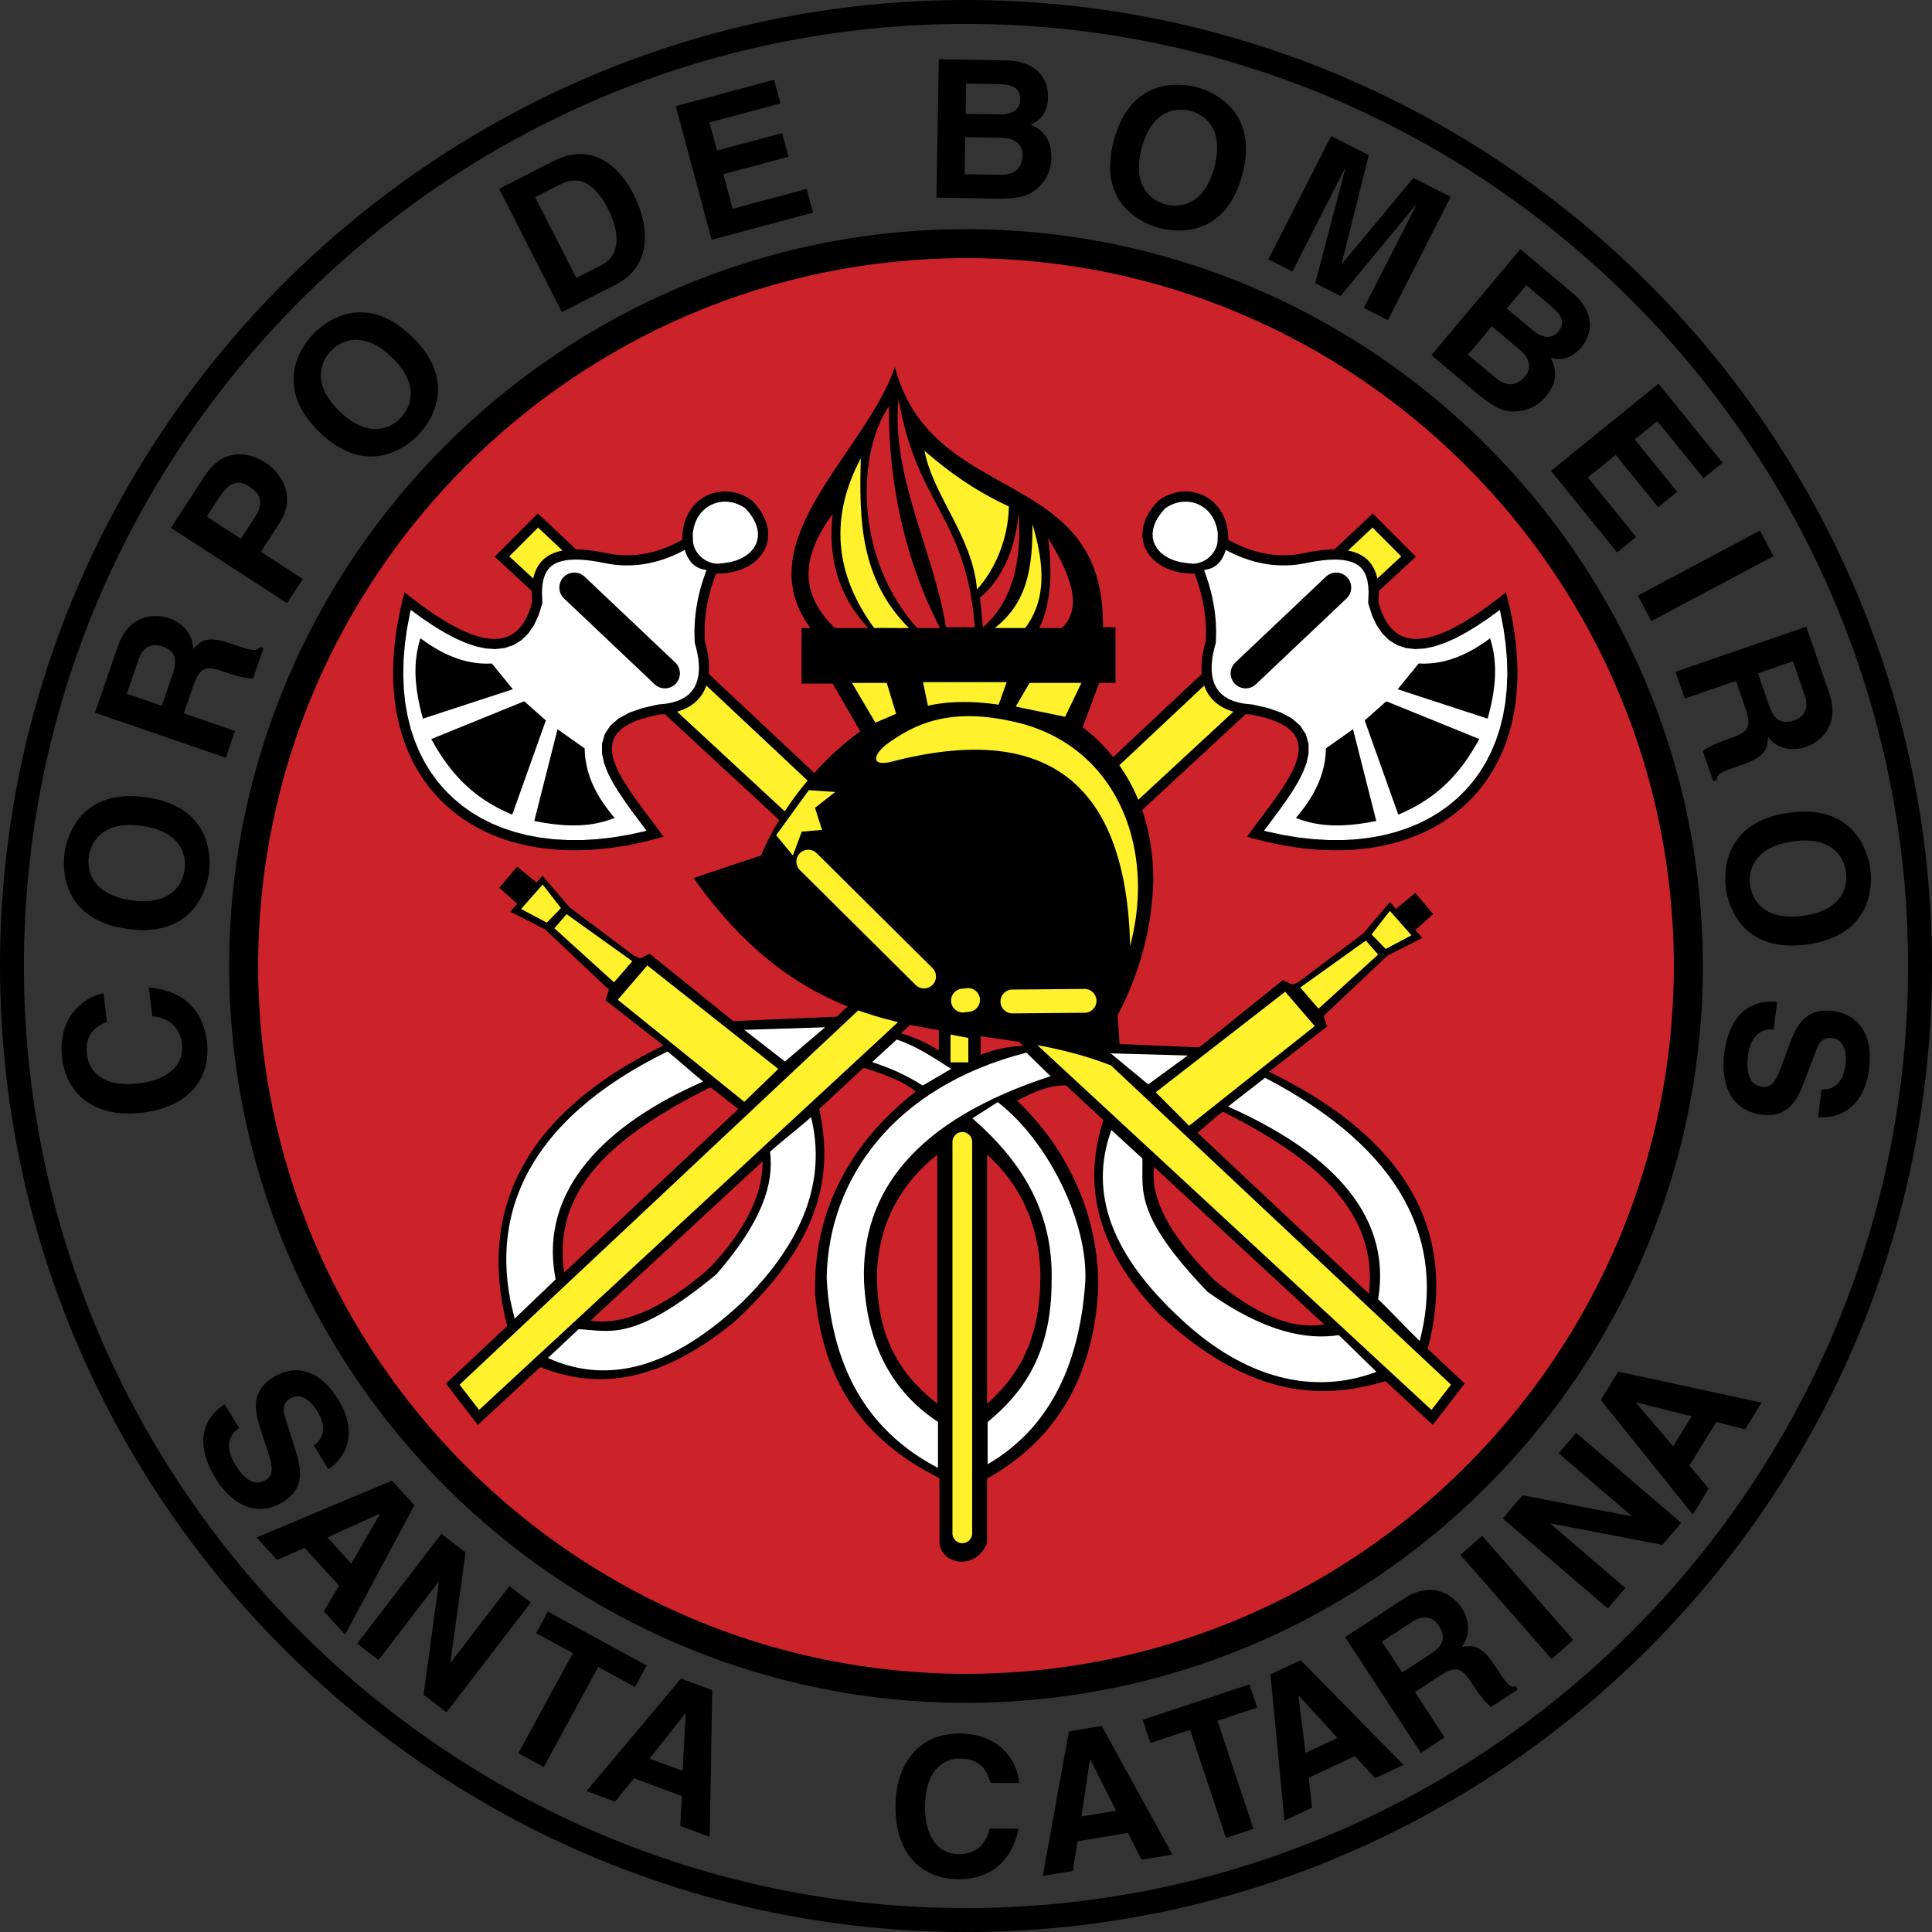 <svg xmlns="http://www.w3.org/2000/svg" width="2500" height="2500" viewBox="0 0 454.462 454.463"><rect x="0" y="0" width="454.462" height="454.463" fill="#333333" stroke="none"/><g fill-rule="evenodd" clip-rule="evenodd"><path d="M227.231 53.908c95.462 0 173.324 77.86 173.324 173.323 0 95.463-77.861 173.324-173.324 173.324-95.463 0-173.324-77.861-173.324-173.324 0-95.463 77.861-173.323 173.324-173.323z"/><path d="M227.231 60.724c91.708 0 166.507 74.799 166.507 166.507 0 91.709-74.799 166.508-166.507 166.508S60.724 318.939 60.724 227.23c0-91.708 74.798-166.506 166.507-166.506z" fill="#cc2229"/><path d="M104.892 325.455l14.431-13.549c-7.221-27.787 4.642-50.365 36.764-65.975-4.554-3.553-9.107-7.105-13.662-10.656l.82-2.461c-5.009-4.734-10.019-9.471-15.028-14.208l-8.197-4.151 1.64-1.86-4.204-3.767 4.204-4.977 4.586 3.767 1.366-1.64 6.344 7.436 15.301 11.476 1.366.547 2.187-1.093 19.673 15.849c8.11-.346 16.218-.688 24.328-1.033l2.581-2.424c-12.231-4.865-24.354-13.46-36.244-30.199l15.888-5.305c1.112-2.705 2.547-5.518 4.261-8.339l-26.92-24.916c-.382.042-.771.077-1.174.101-20.34 3.7-8.791 15.411.882 28.733-42.886 12.528-73.044-12.814-60.902-57.469 15.303 12.231 26.482 15.916 30.009 2.21a23.63 23.63 0 0 1-.091-2.523l-8.735-8.085 10.15-10.169 9.02 8.469c2.073.009 4.384.304 6.868.815 6.033 1.327 12.063.294 18.095-3.095-.146-9.872 9.269-14.293 16.329-9.283 8.088 8.105 2.646 17.389-8.386 17.241-2.059 5.304-2.941 10.609-2.646 15.915.839 2.859 1.148 5.446.934 7.691l24.816 23.299c3.236-3.597 6.894-6.968 10.885-9.859l-.112.002-6.442-11.163h-7.321v-13.083h2.097c-15.264-20.414 13-41.272 19.851-61.396 8.763 33.258 49.567 22.909 48.929 61.223h2.966v13.082h-3.837l-3.83 10.291-.234.004a40.676 40.676 0 0 1 7.366 7.158l20.829-19.555c-.216-2.246.099-4.834.938-7.694.294-5.306-.589-10.61-2.647-15.915-11.032.148-16.474-9.135-8.386-17.241 7.06-5.01 16.475-.588 16.329 9.283 6.031 3.389 12.062 4.421 18.094 3.095 2.486-.512 4.796-.807 6.868-.815l9.02-8.469 10.15 10.169-8.739 8.089c.017.785-.009 1.622-.086 2.519 3.526 13.706 14.706 10.021 30.009-2.21 12.143 44.654-18.017 69.997-60.902 57.469 9.673-13.322 21.223-25.034.883-28.733a22.405 22.405 0 0 1-1.176-.101l-24.38 22.565c1.758 5.104 2.704 10.881 2.607 17.32-.443 10.904-3.238 21.218-8.386 30.945.155 2.02.312 4.41.468 6.779 6.253.266 12.499.529 18.752.793l19.673-15.848c.729.365 1.457.73 2.187 1.094l1.366-.547 15.301-11.476 6.344-7.436 1.366 1.639 4.586-3.767 4.204 4.977-4.204 3.767 1.64 1.86-8.197 4.151-15.028 14.208.82 2.459-13.662 10.656c32.162 15.631 44.606 37.357 37.338 65.178l8.69 8.158-7.504 9.727-11.13-10.303c-15.125 4.584-32.158 3.85-53.183-15.676-15.971-16.723-17.635-31.902-13.148-45.719l-8.818-8.162c-4.104-.1-7.915 1.771-11.523 3.586 13.972 13.254 19.467 30.291 19.087 44.467-1.231 22.197-11.309 36.146-26.143 44.447v15.172c-2.641 6.463-10.598 5.133-11.187 0v-15.305c-15.696-7.814-27.138-20.311-29.227-43.115-.614-19.996 8.711-36.217 23.608-47.76-2.161-2.109-6.958-4.012-12.219-5.623l-10.44 9.662c3.229 15.203.884 30.752-19.856 49.979-17.761 14.588-32.38 16.111-45.745 10.74l-14.704 13.609-7.509-9.723zm27.818-26.117l40.989-38.482c-2.387-1.695-4.217-3.393-6.626-5.088-23.597 11.82-37.132 24.351-34.363 43.57zm46.647-26.135l-40.445 37.436c6.413 1.074 15.6-1.57 27.764-12.152 9.669-10.036 12.808-18.723 12.681-25.284zm34.726-32.142l-2.147 1.988c3.663 1.139 6.636 2.508 8.909 4.109v-4.844a152.447 152.447 0 0 1-6.762-1.253zm25.602 4.025l1.024.947c-3.588.098-6.907.869-10.033 2.117v-4.387c3.004.419 6.008.839 9.009 1.323zm-7.492 26.551v58.553c7.182-6.4 12.745-14.922 12.535-31.008-.462-11.203-4.641-20.467-12.535-27.545zm-11.711 0v58.553c-8.128-6.4-14.423-14.922-14.185-31.008.524-11.203 5.253-20.467 14.185-27.545zm50.995 2.875l40.041 37.062c-6.556 1-14.514-1.066-25.822-10.436-11.755-11.628-15.028-20.126-14.219-26.626zm50.55 29.818l-40.348-37.879c2.051-1.594 3.846-3.443 5.984-4.947 23.105 11.574 36.421 24.25 34.364 42.826z"/><path d="M108.103 325.713l93.773-88.039c3.122 1.117 6.25 2.01 9.383 2.754l-98.568 91.23-4.588-5.945zM263.3 180.007l19.966-18.745c1.037 2.994 3.331 5.12 6.879 6.151l-22.39 20.723a41.597 41.597 0 0 0-4.455-8.129zm53.788-50.499l5.763-5.41 6.768 6.779-5.631 5.211c-.858-3.921-3.331-5.913-6.9-6.58zM341.316 325.713l-79.969-75.078c-5.761-2.266-11.545-3.711-17.341-4.797l92.722 85.82 4.588-5.945zm-151.34-142.086l-23.823-22.365c-1.037 2.994-3.33 5.12-6.879 6.151l25.315 23.43a75.231 75.231 0 0 1 5.387-7.216zm-57.645-54.119l-5.763-5.41-6.768 6.779 5.631 5.211c.858-3.921 3.331-5.913 6.9-6.58zM200.4 160.633h8.186l2.208 7.265-4.876 2.094-5.518-9.359zM217.116 160.458h19.688l-1.908 5.323c-5.875-.959-12.19-.825-16.621.24l-1.159-5.563zM242.19 160.633h12.19l-3.836 7.982-11.603-2.412 3.249-5.57z" fill="#fff22d"/><path d="M276.207 131.828l-1.25-.528-1.07-.636-.891-.724-.714-.794-.541-.852-.372-.899-.207-.954-.036-1.013.15-1.085.364-1.154.604-1.225.874-1.28 1.023-1.155.913-.56 1.091-.483 1.092-.314 1.079-.155 1.063-.003 1.03.142.989.282.937.417.876.548.801.679.715.805.616.934.508 1.07.379 1.205.235 1.345-.062 2.07c-.385 2.723-2.794 4.959-5.72 5.095l-1.477-.138-1.583-.244-1.416-.396zm12.124-2.473l.634.341 1.216.595 1.223.537 1.225.478 1.23.421 1.231.36 1.238.304 1.24.24 1.243.184 1.245.121 1.25.062 1.246-.001 1.249-.061 1.245-.122 1.242-.183 1.174-.229 1.912-.354 1.773-.249 1.658-.14 1.525-.029 1.383.085 1.227.195 1.062.3.896.395.752.488.63.589.537.722.449.901.354 1.124.231 1.371.084 1.64-.108 2.428.928 2.923 1.072 2.291 1.339 1.948 1.615 1.572 1.874 1.149 2.066.69 2.181.248 2.242-.149 2.303-.488 2.363-.797 2.438-1.072 2.518-1.333 2.606-1.577 2.693-1.807 2.733-1.988.124.503.75 3.891.52 3.764.292 3.631.075 3.5-.136 3.361-.341 3.221-.541 3.077-.73 2.937-.917 2.789-1.095 2.641-1.27 2.494-1.437 2.344-1.602 2.193-1.759 2.042-1.917 1.888-2.067 1.736-2.216 1.575-2.362 1.418-2.506 1.252-2.642 1.088-2.78.914-2.909.741-3.039.559-3.16.378-3.278.188-3.391-.005-3.499-.204-3.601-.404-3.698-.611-3.788-.821-.545-.146 1.562-2.081 1.781-2.393 1.692-2.352 1.562-2.309 1.38-2.272 1.151-2.244.86-2.24.492-2.268-.004-2.307-.644-2.256-1.341-2.028-1.948-1.676-2.495-1.346-3.055-1.071-3.727-.851-1.839-.184-1.422-.274-1.245-.375-1.08-.469-.921-.546-.779-.62-.65-.695-.542-.78-.436-.872-.334-.985-.225-1.104-.11-1.227.019-1.348.151-1.469.291-1.579.517-2.002.055-1.278.014-1.062-.014-1.06-.045-1.061-.072-1.057-.104-1.062-.131-1.061-.163-1.059-.189-1.055-.221-1.058-.247-1.056-.279-1.056-.305-1.051-.336-1.052-.364-1.051-.342-1.047c2.66-.277 4.273-1.962 5.08-4.708zm45.386 26.713l-4.938 6.067c7.054 2.304 14.108 4.608 21.163 6.914 1.718-6.303 2.61-12.607.564-18.906-5.103 3.787-10.56 6.277-16.789 5.925zm-12.698 13.403l5.079-4.515 21.869 8.889c-4.798 8.794-10.49 14.202-19.047 17.777l-7.901-22.151zm-9.136 6.578c2.13-1.508 4.258-3.009 6.39-4.522 1.819 7.197 3.645 14.39 5.465 21.587-6.403 1.286-12.753 1.75-18.902-.717 4.124-4.834 6.978-10.112 7.047-16.348zm4.998-40.256a3.536 3.536 0 0 1-.138 4.987l-21.309 20.177a3.535 3.535 0 0 1-4.985-.135 3.534 3.534 0 0 1 .137-4.986l21.309-20.177a3.535 3.535 0 0 1 4.986.134zM173.213 131.828l1.249-.528 1.07-.636.891-.724.713-.794.542-.852.372-.899.208-.954.036-1.013-.15-1.085-.365-1.154-.604-1.225-.875-1.28-1.023-1.155-.914-.56-1.091-.483-1.092-.314-1.079-.155-1.063-.003-1.03.142-.988.282-.938.417-.875.548-.801.679-.716.805-.616.934-.507 1.07-.38 1.205-.234 1.345.062 2.07c.386 2.723 2.794 4.959 5.72 5.095l1.477-.138 1.583-.244 1.418-.396zm-12.125-2.473l-.634.341-1.215.595-1.223.537-1.224.478-1.231.421-1.231.36-1.238.304-1.24.24-1.244.184-1.245.121-1.25.062-1.246-.001-1.249-.061-1.245-.122-1.243-.183-1.174-.229-1.911-.354-1.774-.249-1.658-.14-1.525-.029-1.383.085-1.226.195-1.063.3-.895.395-.752.488-.63.589-.536.722-.449.901-.354 1.124-.231 1.371-.085 1.64.109 2.428-.928 2.923-1.073 2.291-1.339 1.948-1.615 1.572-1.874 1.149-2.065.69-2.181.248-2.243-.149-2.302-.488-2.364-.797-2.437-1.072-2.518-1.333-2.606-1.577-2.694-1.807-2.733-1.988-.124.503-.749 3.891-.52 3.764-.292 3.631-.076 3.5.136 3.361.341 3.221.54 3.077.731 2.937.916 2.789 1.095 2.641 1.27 2.494 1.436 2.344 1.602 2.193 1.76 2.042 1.917 1.888 2.068 1.736 2.216 1.575 2.361 1.418 2.506 1.252 2.642 1.088 2.78.914 2.909.741 3.04.559 3.159.378 3.279.188 3.39-.005 3.5-.204 3.6-.404 3.698-.611 3.789-.821.544-.146-1.561-2.081-1.782-2.393-1.692-2.352-1.562-2.309-1.38-2.272-1.15-2.244-.86-2.24-.493-2.268.004-2.307.644-2.256 1.341-2.028 1.948-1.676 2.495-1.346 3.056-1.071 3.726-.851 1.839-.184 1.422-.274 1.245-.375 1.08-.469.921-.546.779-.62.651-.695.542-.78.436-.872.334-.985.225-1.104.11-1.227-.019-1.348-.151-1.469-.291-1.579-.517-2.002-.055-1.278-.014-1.062.014-1.06.045-1.061.072-1.057.104-1.062.131-1.061.163-1.059.19-1.055.22-1.058.248-1.056.279-1.056.305-1.051.336-1.052.364-1.051.342-1.047c-2.661-.277-4.274-1.962-5.081-4.708zm-45.386 26.713l4.938 6.067c-7.055 2.304-14.109 4.608-21.164 6.914-1.718-6.303-2.61-12.607-.564-18.906 5.104 3.787 10.561 6.277 16.79 5.925zm12.699 13.403l-5.08-4.515-21.869 8.889c4.798 8.794 10.49 14.202 19.047 17.777l7.902-22.151zm9.136 6.578c-2.131-1.508-4.259-3.009-6.39-4.522-1.819 7.197-3.645 14.39-5.465 21.587 6.404 1.286 12.752 1.75 18.902-.717-4.125-4.834-6.979-10.112-7.047-16.348zm-4.998-40.256a3.536 3.536 0 0 0 .137 4.987l21.309 20.177a3.536 3.536 0 0 0 4.986-.135 3.535 3.535 0 0 0-.137-4.986l-21.309-20.177a3.535 3.535 0 0 0-4.986.134z" fill="#fff"/><path d="M208.735 174.951c-3.53 2.699-3.946 5.536 1.246 4.153 36.341-9.344 54.96 5.121 55.861 43.401 6.274-23.772-3.708-47.559-27.411-52.746-14.883-3.373-23.052.4-29.696 5.192zM188.153 200.698a2.813 2.813 0 0 1 3.965 0l27.231 27.023a2.813 2.813 0 0 1 0 3.965h-.001a2.808 2.808 0 0 1-3.964 0l-27.231-27.023a2.81 2.81 0 0 1 0-3.965zM235.344 235.578l-.001-.002a2.813 2.813 0 0 1 2.804-2.803l16.975-.146a2.813 2.813 0 0 1 2.804 2.803l-.001.002a2.81 2.81 0 0 1-2.804 2.803l-16.974.146a2.81 2.81 0 0 1-2.803-2.803zM223.715 235.369a2.811 2.811 0 0 1 2.802-2.803l1.192-.146a2.812 2.812 0 0 1 2.804 2.803h-.001a2.811 2.811 0 0 1-2.803 2.805l-1.191.146a2.811 2.811 0 0 1-2.803-2.805zM190.253 185.873l-7.683 10.59 3.945 4.777 2.077-5.607 4.776-.416-1.661-5.191 4.776-3.738-6.23-.415z" fill="#fff22d"/><path d="M196.396 147.725h7.838c-7.229-7.716-9.492-16.814-8.36-26.86-6.49 8.955-8.785 17.908.522 26.86z" fill="#cc2229"/><path d="M205.624 147.725c-9.401-12.849-10.445-26.163-3.135-39.942-.438 14.625-.076 28.572 11.319 39.944-2.728.058-5.456-.06-8.184-.002z" fill="#fff22d"/><path d="M215.723 147.725h5.401c-8.198-15.775-12.174-34.047-12.019-52.153-7.317 10.522-8.518 35.178 6.618 52.153z" fill="#cc2229"/><path d="M222.515 147.551h6.791c-1.975-26.104-13.698-28.663-17.936-53.723-1.857 18.083 8.301 35.816 11.145 53.723z" fill="#cc2229"/><path d="M217.464 106.038c5.483 4.754 11.75 9.376 19.851 13.083-.16 7.646-3.15 14.681-7.487 19.535-1.103-12.617-10.217-21.745-12.364-32.618z" fill="#fff22d"/><path d="M230.523 140.574c.231 2.326.465 4.651.696 6.977 6.501-5.575 9.286-14.774 8.358-26.861-.61 8.416-4.015 15.749-9.054 19.884z" fill="#cc2229"/><path d="M234.006 147.725h7.14c5.938-7.81 3.724-17.426 1.741-24.419-.095 8.462-.411 17.825-8.881 24.419z" fill="#fff22d"/><path d="M244.453 147.725h5.327c6.158-5.828-.225-15.969-3.227-21.188 1.09 8.409.562 15.92-2.1 21.188z" fill="#cc2229"/><path fill="#fff22d" d="M127.649 208.074l-5.079 5.751 6.073 3.207 3.313-3.428-4.307-5.53zM130.41 218.359l14.021 12.719 4.307-4.976-15.458-11.06-2.87 3.317zM152.27 227.098l30.806 24.351-7.999 7.733-29.763-24.012 6.956-8.072z"/><path fill="#fff" d="M175.064 242.248l9.582 7.451 9.435-8.053-19.017.602zM165.41 254.414c-2.724-2.176-5.668-4.902-8.392-7.078-33.549 16.436-42.459 39.285-35.943 62.83 2.833-2.693 6.802-6.539 9.636-9.229-4.198-21.058 12.022-36.652 34.699-46.523z"/><path fill="#fff22d" d="M326.937 214.263l5.079 5.751-6.073 3.207-3.312-3.428 4.306-5.53zM324.177 224.548l-14.023 12.72-4.305-4.977 15.457-11.06 2.871 3.317zM302.316 233.287l-30.454 23.647 7.85 7.882 29.559-23.457-6.955-8.072z"/><path fill="#fff" d="M279.371 248.287l-9.274 6.795-8.832-7.299 18.106.504zM288.875 260.303c2.724-2.176 5.97-4.602 8.693-6.777 32.891 17.094 42.365 38.928 36.395 61.924-2.834-2.691-6.953-7.141-9.786-9.832 3.471-21.057-13.105-35.444-35.302-45.315zM228.729 263.061c2.089-1.32 3.87-2.484 5.959-3.805 11.82 9.049 21.354 28.316 20.596 42.4-1.442 20.68-9.302 34.82-22.959 42.773v-9.93c8.451-6.947 15.021-16.207 15.042-33.01.485-16.512-7.222-28.505-18.638-38.428z"/><path d="M194.455 300.588c1.094 20.434 9.071 35.768 26.182 44.699v-10.816c-10.517-6.904-16.69-17.838-17.403-33.266-.594-20.467 11.58-37.541 43.893-48.051l-5.698-5.545c-31.21 8.008-46.579 29.719-46.974 52.979z" fill="#fff"/><path d="M226.362 363.004a2.324 2.324 0 0 0 2.318-2.316v-92.086a2.324 2.324 0 0 0-2.317-2.318h-.001a2.324 2.324 0 0 0-2.317 2.318v92.086a2.324 2.324 0 0 0 2.317 2.316z" fill="#fff22d"/><path d="M217.045 255.357c2.659-1.594 4.045-2.338 6.703-3.93-4.327-2.707-8.07-5.324-12.822-6.898-2.031 1.875-3.744 3.432-5.775 5.307 4.344 1.424 8.117 3.103 11.894 5.521z" fill="#fff"/><path fill="#fff22d" d="M223.589 243.361l4.186.795v5.733h-4.186v-6.528z"/><path d="M181.138 270.912c2.664-2.412 6.985-5.729 9.65-8.141 3.663 14.922-1.884 29.479-16.255 43.582-16.144 15.104-31.152 19.633-45.653 13.088 2.101-2.002 5.124-4.773 7.224-6.775 7.388.328 12.826 3.23 32.433-12.934 10.828-12.488 13.551-21.336 12.601-28.82zM314.921 314.055c2.604 2.475 6.263 6.158 8.867 8.635-14.605 5.52-30.755 1.797-45.896-12.334-16.268-14.969-21.906-29.598-16.465-44.547 2.154 1.945 5.145 4.752 7.297 6.697.226 7.393-2.262 13.031 15.323 31.375 13.349 9.531 23.427 11.365 30.874 10.174z" fill="#fff"/><path d="M227.231 5.625c122.058 0 221.607 99.549 221.607 221.606 0 122.059-99.549 221.607-221.607 221.607-122.058 0-221.606-99.549-221.606-221.607 0-122.058 99.548-221.606 221.606-221.606zm0-5.625c125.155 0 227.231 102.077 227.231 227.23 0 125.156-102.076 227.232-227.231 227.232S0 352.387 0 227.23C0 102.077 102.076 0 227.231 0z"/><path d="M24.341 233.631c-4.725.943-10.902 5.676-9.715 15.35 1.022 8.322 7.583 14.141 18.875 12.752 11.158-1.369 16.212-8.246 15.157-16.84-.993-8.098-6.468-12.084-13.653-12.572l.829 6.748c4.058.324 6.493 2.674 6.952 6.41.702 5.711-4.235 8.648-10.039 9.359-9.133 1.123-11.879-3.381-12.276-6.621-.686-5.578 2.832-7.061 4.7-7.838l-.83-6.748zm5.643-15.12c15.127 2.126 18.552-8.836 19.151-13.101.6-4.263.329-15.745-14.798-17.871-15.127-2.126-18.545 8.836-19.145 13.101-.598 4.265-.335 15.746 14.792 17.871zm.947-6.732c-9.023-1.268-10.548-6.701-10.036-10.336.51-3.636 3.474-8.438 12.496-7.17 9.022 1.268 10.547 6.701 10.037 10.336-.511 3.636-3.476 8.437-12.497 7.17zm22.181-33.535l2.169-6.299-12.042-4.147 2.287-6.644c1.639-4.757 3.355-4.453 7.556-3.007 3.171 1.092 4.846 1.381 6.45 1.454l2.45-7.114-.813-.28c-.988 1.194-2.102.811-6.602-.738-5.743-1.979-7.159-.931-9.145 1.214.02-3.396-2.304-6.114-5.69-7.281-2.657-.914-9.216-1.497-12.036 6.691L22.34 167.65l30.772 10.594zm-15.059-12.232l-8.229-2.834 2.759-8.014c1.298-3.772 3.949-3.674 5.578-3.113 3.043 1.048 3.64 3.074 2.489 6.418l-2.597 7.543zm23.322-36.214l4.246-6.539c4.764-7.336-.581-12.754-3.052-14.358-5.361-3.482-10.818-2.486-14.25 2.799l-8.097 12.469 27.301 17.729 3.704-5.702-9.852-6.398zm-4.715-3.061l-8.021-5.209 2.938-4.524c2.297-3.535 4.361-4.302 7.022-2.574 1.217.79 4.259 2.765 1.494 7.023l-3.433 5.284zm18.522-25.063c10.988 10.612 20.202 3.756 23.193.659s9.521-12.545-1.467-23.156c-10.988-10.612-20.197-3.751-23.189-.654-2.992 3.098-9.526 12.54 1.463 23.151zm4.722-4.89c-6.554-6.329-4.594-11.621-2.043-14.262 2.55-2.641 7.77-4.784 14.325 1.545 6.552 6.329 4.593 11.62 2.042 14.261-2.55 2.641-7.77 4.784-14.324-1.544zm52.273-23.372l12.561-6.4c9.572-4.877 7.468-15.099 4.298-21.318-2.799-5.493-9.058-12.784-18.831-7.804l-12.804 6.523 14.776 28.999zm-6.286-27.015l5.817-2.964c2.584-1.316 7.014-2.708 11.376 5.854 2.428 4.766 3.303 10.578-1.624 13.089l-5.897 3.004-9.672-18.983zm56.193-27.622l-23.117 6.194 8.424 31.437 23.862-6.394-1.491-5.561-17.425 4.67-2.183-8.145 15.325-4.106-1.491-5.56-15.324 4.106-1.771-6.612 16.682-4.47-1.491-5.559zm38.188 27.704l13.777.241c6.662.116 8.45-.986 10.34-2.767 1.751-1.647 2.882-4.074 2.927-6.659.057-3.217-.931-6.407-4.894-7.973 1.372-.656 4.024-1.925 4.105-6.593.059-3.353-1.894-8.374-9.871-8.514l-15.817-.276-.567 32.541zm6.776-14.209l8.657.151c2.447.042 4.876 1.173 4.826 4.029-.058 3.309-1.986 4.727-5.296 4.669l-8.339-.146.152-8.703zm.221-12.599l7.795.136c3.082.054 4.971.904 4.925 3.577-.045 2.584-2.193 3.588-4.867 3.542l-7.977-.139.124-7.116zM262 33.03c-3.953 14.755 6.51 19.49 10.669 20.604 4.159 1.115 15.589 2.245 19.542-12.51 3.954-14.755-6.511-19.483-10.671-20.598-4.159-1.114-15.587-2.251-19.54 12.504zm6.567 1.76c2.359-8.801 7.937-9.653 11.483-8.703 3.546.951 7.951 4.477 5.593 13.279-2.357 8.799-7.936 9.651-11.481 8.701-3.548-.95-7.952-4.478-5.595-13.277zm72.681 11.519l-8.764-4.465-16.818 20.225-.08-.041 6.397-25.535-8.845-4.507-14.775 28.999 5.654 2.881 12.348-24.233.08.041-7.057 26.929 5.937 3.024 17.76-21.475.08.041-12.347 24.232 5.654 2.882 14.776-28.998zm-4.543 37.227l10.557 8.858c5.104 4.283 7.187 4.552 9.775 4.356 2.398-.178 4.805-1.352 6.466-3.332 2.068-2.465 3.31-5.565 1.215-9.276 1.479.354 4.339 1.036 7.339-2.54 2.156-2.569 3.799-7.7-2.312-12.829l-12.118-10.167-20.922 24.93zm14.208-6.776l6.632 5.565c1.875 1.573 3.051 3.98 1.216 6.167-2.128 2.536-4.519 2.424-7.054.297l-6.389-5.362 5.595-6.667zm8.099-9.653l5.974 5.012c2.361 1.98 3.295 3.829 1.575 5.878-1.66 1.979-3.962 1.408-6.011-.31l-6.111-5.129 4.573-5.451zm46.184 41.755l-15.062-18.6-25.292 20.481 15.546 19.199 4.474-3.623-11.353-14.019 6.553-5.306 9.984 12.329 4.474-3.622-9.985-12.33 5.32-4.307 10.868 13.42 4.473-3.622zm11.989 21.955l-3.192-6.003-28.742 15.282 3.191 6.004 28.743-15.283zm-23.051 27.198l2.17 6.299 12.042-4.146 2.288 6.642c1.638 4.758.098 5.576-4.102 7.021-3.172 1.093-4.669 1.896-5.979 2.826l2.45 7.115.813-.28c.042-1.549 1.156-1.932 5.656-3.482 5.743-1.977 6.214-3.673 6.458-6.586 2.076 2.689 5.58 3.4 8.966 2.235 2.657-.915 8.185-4.495 5.365-12.683l-5.356-15.557-30.771 10.596zm19.397.368l8.229-2.834 2.76 8.015c1.299 3.772-.852 5.327-2.479 5.887-3.044 1.048-4.762-.182-5.913-3.525l-2.597-7.543zm7.256 32.802c-15.128 2.126-15.397 13.607-14.799 17.872.6 4.265 4.024 15.226 19.151 13.101 15.127-2.126 15.391-13.606 14.791-17.871-.598-4.266-4.016-15.229-19.143-13.102zm.945 6.733c9.023-1.269 11.987 3.533 12.498 7.169.511 3.635-1.015 9.069-10.037 10.336-9.021 1.268-11.985-3.533-12.496-7.17-.511-3.635 1.014-9.067 10.035-10.335zm-3.707 37.781c-4.005-.492-11.055.699-12.501 12.486-.348 2.834-.7 12.838 9.017 14.031 5.805.713 8.1-3.115 9.722-7.393l2.901-7.635c.48-1.311 1.274-3.314 3.793-3.006 2.926.359 3.495 3.535 3.18 6.1-.723 5.893-4.209 6.014-5.67 6.018l-.796 6.479c3.964.439 10.77-1.418 11.984-11.316 1.287-10.482-4.819-13.197-8.419-13.639-7.107-.873-8.897 4.023-10.752 9.092l-1.234 3.365c-1.231 3.32-2.204 5.666-4.724 5.357-3.419-.42-3.747-4.066-3.354-7.262.724-5.895 4.253-6.373 6.058-6.199l.795-6.478zM52.854 330.354c-3.445 2.102-8.233 7.41-2.051 17.551 1.487 2.438 7.419 10.498 15.779 5.402 4.992-3.043 4.412-7.469 3.033-11.83l-2.464-7.787c-.42-1.332-1.058-3.391 1.109-4.711 2.516-1.533 4.935.604 6.278 2.809 3.091 5.07.433 7.328-.712 8.236l3.398 5.574c3.382-2.115 7.562-7.797 2.372-16.311-5.497-9.016-11.97-7.354-15.065-5.467-6.113 3.727-4.474 8.674-2.787 13.801l1.12 3.406c1.106 3.361 1.791 5.811-.376 7.131-2.94 1.793-5.464-.863-7.139-3.609-3.091-5.07-.621-7.639.903-8.621l-3.398-5.574zm18.793 33.742l8.095 8.875-3.556 6.064 4.979 5.459 16.322-30.41-5.285-5.793-31.871 13.365 4.827 5.291 6.489-2.851zm17.695-8.043l.061.066-6.792 11.656-5.59-6.129 12.321-5.593zm16.681 35.013l-.072-.055 3.552-25.844-5.681-4.361-19.821 25.824 5.034 3.863 14.135-18.416.071.055-3.6 26.502 5.394 4.141 19.82-25.824-5.033-3.863-13.799 17.978zm34.7 1.053l8.64 4.703 2.754-5.055-23.248-12.66-2.753 5.055 8.637 4.705-12.817 23.531 5.969 3.252 12.818-23.531zm8.424 26.188l11.26 4.184-.386 7.021 6.926 2.574.59-34.51-7.35-2.73-22.217 26.471 6.713 2.496 4.464-5.506zm12.051-15.252l.085.031-.702 13.473-7.776-2.889 8.393-10.615zm78.531 16.381c-.31-4.809-4.179-11.561-13.924-11.668-8.386-.092-15.022 5.639-15.147 17.014-.124 11.242 6.022 17.164 14.68 17.26 8.158.09 12.835-4.807 14.273-11.863l-6.799-.074c-.859 3.979-3.513 6.08-7.274 6.039-5.756-.062-8.01-5.346-7.945-11.193.101-9.201 4.931-11.324 8.193-11.289 5.621.062 6.623 3.746 7.145 5.701l6.798.073zm13.761 13.689l11.853-1.955 3.149 6.285 7.291-1.201L259.169 406l-7.737 1.277-6.149 34.008 7.065-1.166 1.142-6.994zm2.893-19.223l.09-.014 6.077 12.045-8.186 1.35 2.019-13.381zm30.012-9.127l9.335-3.1-1.813-5.465-25.123 8.344 1.814 5.463 9.335-3.1 8.444 25.432 6.452-2.143-8.444-25.431zm21.443 13.411l10.879-5.094 4.735 5.199 6.69-3.133-24.188-24.621-7.102 3.324 3.292 34.402 6.486-3.037-.792-7.04zm-2.423-19.288l.082-.037 9.113 9.947-7.514 3.518-1.681-13.428zm28.816 13.428l5.576-3.648-6.973-10.658 5.878-3.846c4.211-2.754 5.384-1.461 7.813 2.256 1.835 2.805 2.983 4.061 4.206 5.102l6.297-4.119-.472-.721c-1.513.338-2.158-.648-4.763-4.629-3.323-5.082-5.087-5.123-7.97-4.645 2.098-2.674 1.925-6.246-.032-9.242-1.537-2.35-6.367-6.828-13.609-2.092l-13.771 9.008 17.82 27.234zm-4.4-18.896l-4.765-7.281 7.093-4.641c3.339-2.186 5.375-.48 6.316.959 1.761 2.691.987 4.664-1.969 6.596l-6.675 4.367zm18.823-32.155l-5.117 4.479 21.439 24.496 5.117-4.479-21.439-24.496zm35.168-4.666l-.06.068-25.614-4.945-4.66 5.436 24.711 21.191 4.131-4.818-17.624-15.111.061-.068 26.268 5.031 4.425-5.162-24.71-21.191-4.132 4.818 17.204 14.751zm13.588-11.894l6.297-10.229 6.811 1.744 3.874-6.293-33.734-7.297-4.11 6.678 21.641 26.945 3.753-6.098-4.532-5.45zm-12.613-14.791l.048-.076 13.078 3.312-4.349 7.066-8.777-10.302z"/></g></svg>
